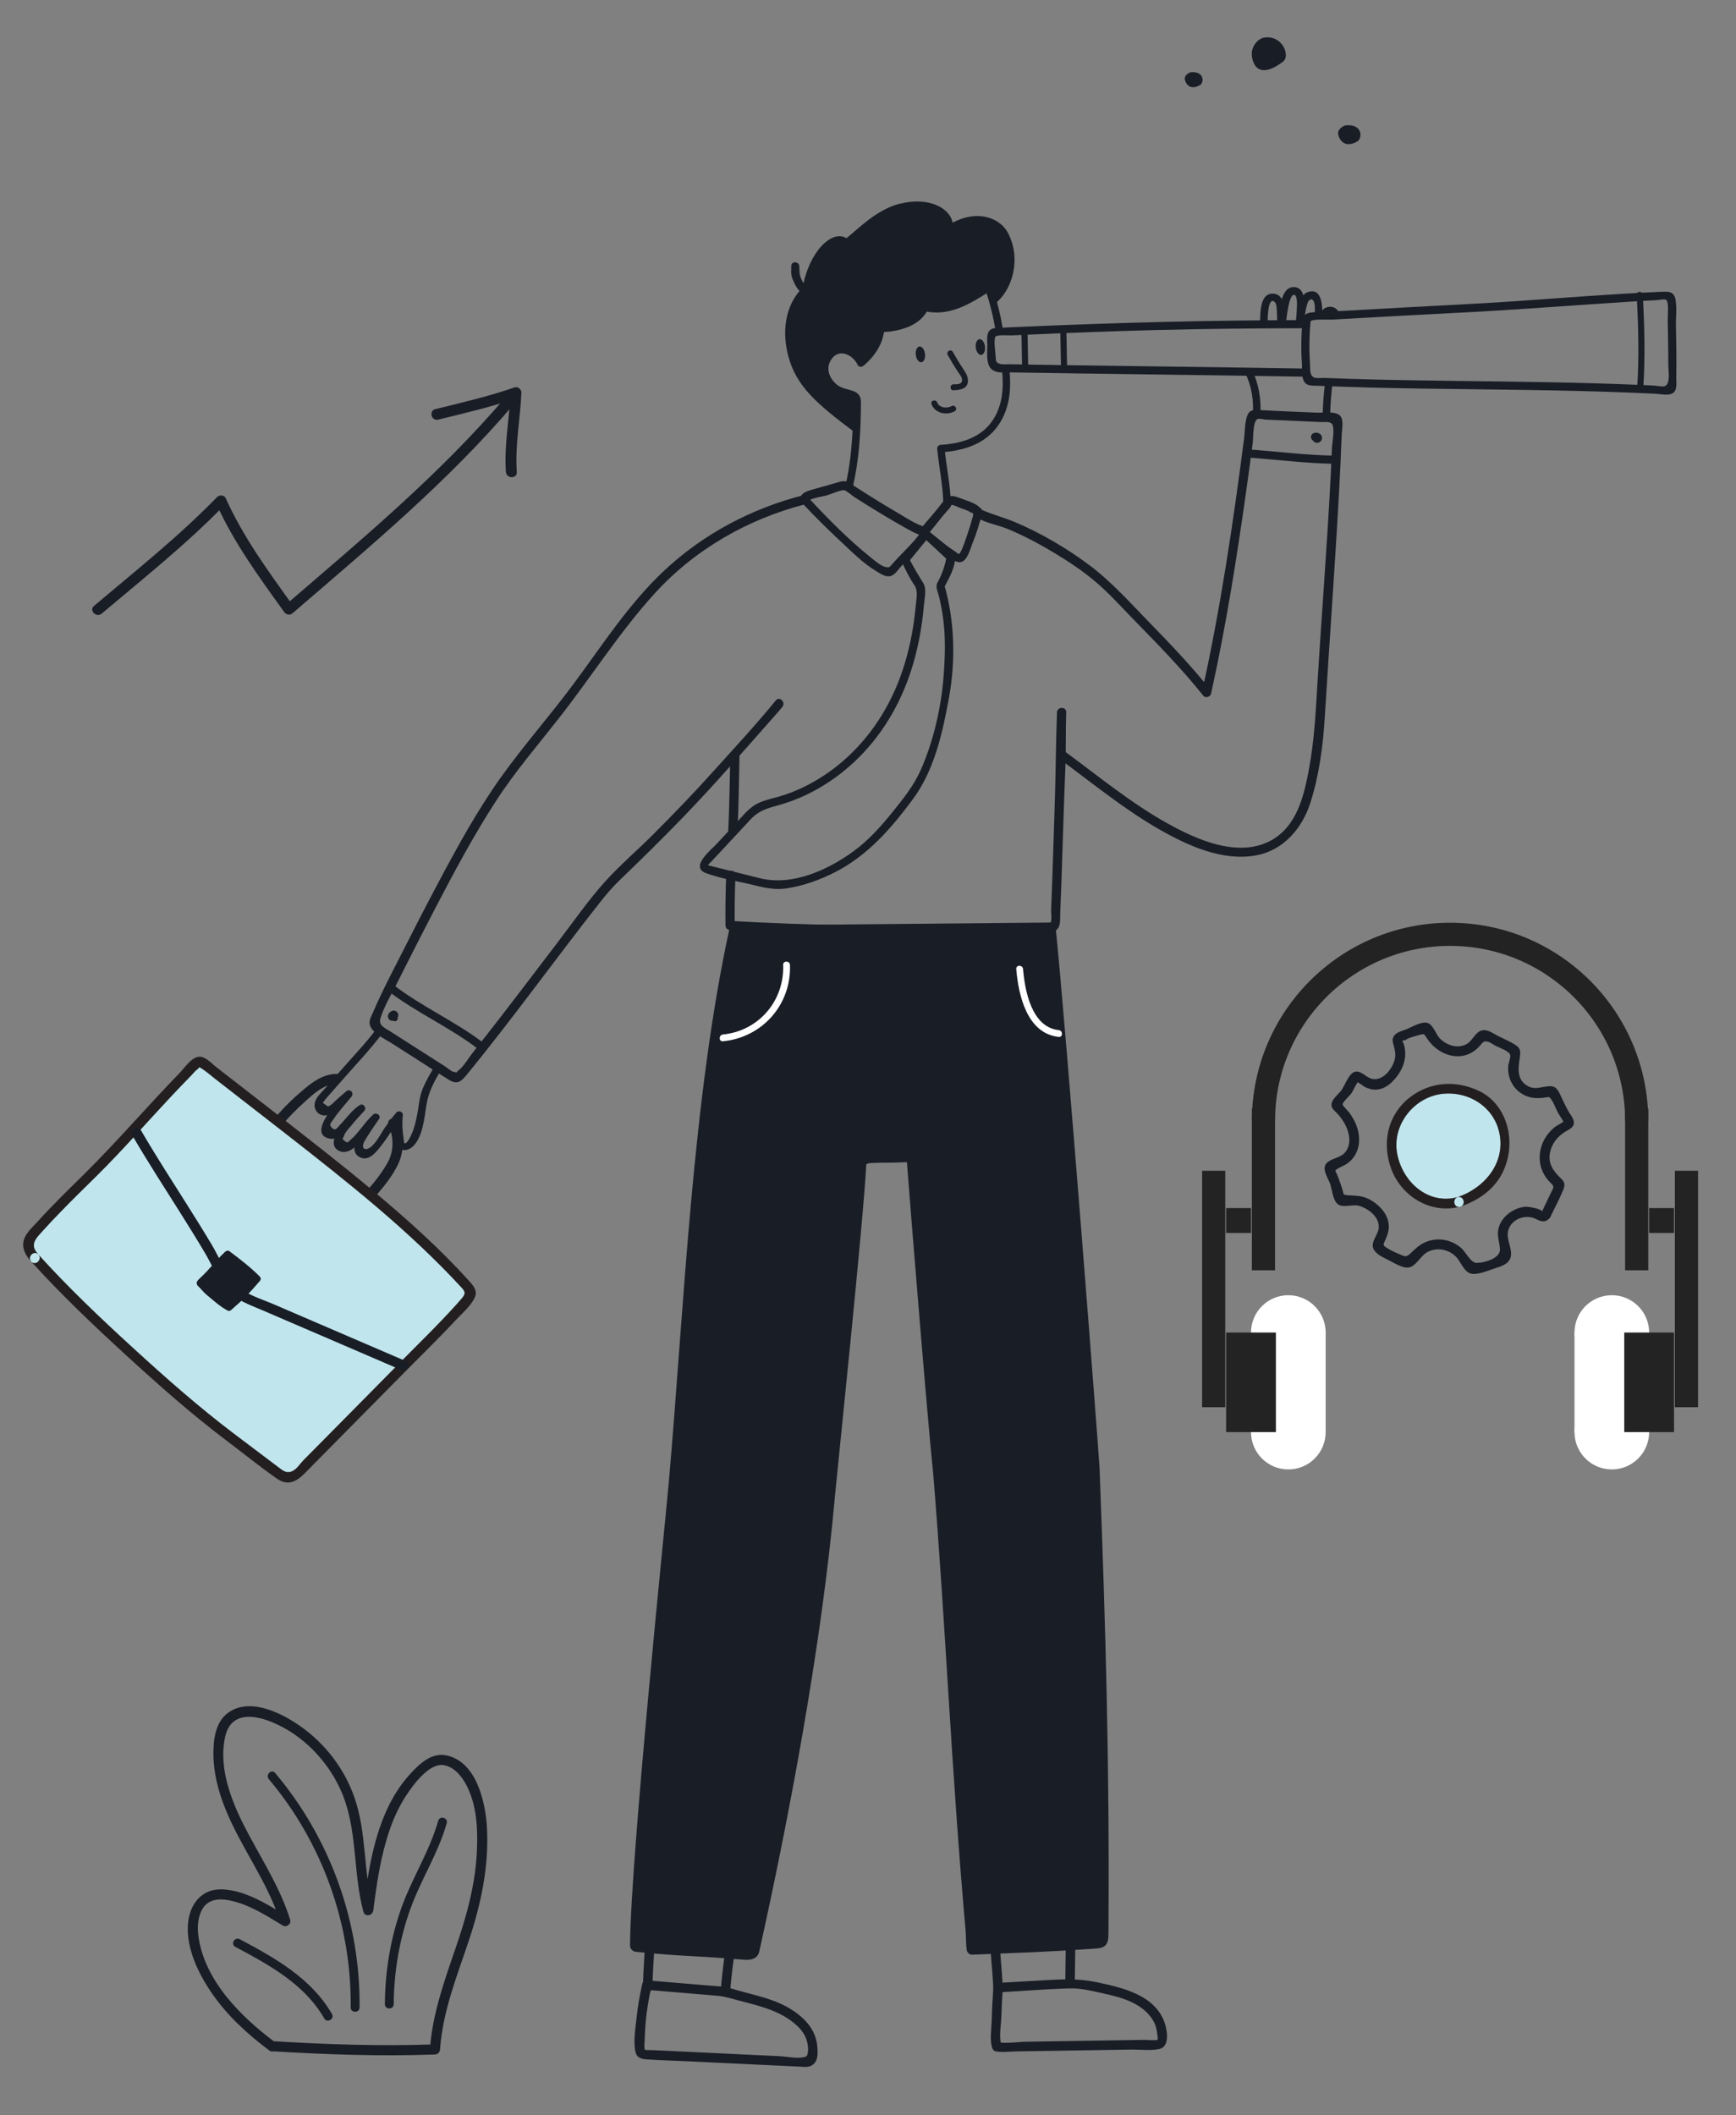 <svg xmlns:inkscape="http://www.inkscape.org/namespaces/inkscape" xmlns:sodipodi="http://sodipodi.sourceforge.net/DTD/sodipodi-0.dtd" xmlns="http://www.w3.org/2000/svg" xmlns:svg="http://www.w3.org/2000/svg" id="svg2" width="400" height="487.219" viewBox="0 0 400 487.219" sodipodi:docname="tab4.ai"><rect x="0" y="0" width="400" height="487.219" fill="#808080" stroke="none"/><defs id="defs6"><clipPath id="clipPath16"><path d="M 0,365.414 H 300 V 0 H 0 Z" id="path14"></path></clipPath><clipPath id="clipPath176"><path d="M 4.002,182.893 H 82.239 V 109.305 H 4.002 Z" id="path174"></path></clipPath><clipPath id="clipPath224"><path d="m 239.718,178.198 h 21.194 v -21.525 h -21.194 z" id="path222"></path></clipPath></defs><g id="g8" inkscape:groupmode="layer" inkscape:label="tab4" transform="matrix(1.333,0,0,-1.333,0,487.219)"><g id="g10"><g id="g12" clip-path="url(#clipPath16)"><g id="g18" transform="translate(152.356,309.036)"><path d="m 0,0 c 0.526,0.091 5.174,-0.552 7.512,3.36 6.939,-0.942 8.091,2.639 10.814,2.829 1.276,0.09 0.384,-2.885 1.093,-2.367 3.263,2.386 4.817,7.91 2.457,12.395 -1.372,2.605 -5.252,4.082 -9.567,1.768 -0.416,2.366 -3.849,4.576 -9.145,3.276 -4.053,-0.995 -7.391,-4.55 -9.21,-5.954 -2.497,1.56 -6.475,-2.34 -7.567,-8.534 -3.173,-3.172 -3.55,-7.798 -2.496,-11.797 1.364,-5.178 4.72,-8.171 11.741,-13.395 0.239,1.101 0.38,4.348 -0.002,6.44 -3.101,0.133 -7.331,2.515 -4.887,6.898 1.387,2.487 4.979,0.681 5.628,-0.998 C -1.297,-5.156 0,0 0,0" style="fill:#191d26;fill-opacity:1;fill-rule:nonzero;stroke:none" id="path20"></path></g><g id="g22" transform="translate(173.383,308.457)"><path d="M 0,0 C -0.428,2.553 -1.02,5.078 -1.886,7.522 -2.018,7.895 -2.461,8.148 -2.833,7.908 -5.97,5.876 -9.442,3.567 -13.345,4.56 -13.602,4.626 -13.949,4.522 -14.072,4.264 -15.295,1.695 -18.128,1.263 -20.656,0.902 -21.252,0.817 -21.5,0.809 -21.779,0.256 c -0.196,-0.386 -0.168,-1.036 -0.323,-1.491 -0.204,-0.606 -0.51,-1.195 -0.858,-1.731 -0.564,-0.869 -1.271,-1.614 -2.064,-2.274 0.337,-0.044 0.674,-0.087 1.012,-0.131 -1.003,2.138 -3.874,3.618 -5.962,1.939 -2.022,-1.626 -1.866,-4.622 -0.195,-6.403 0.956,-1.019 1.916,-1.325 3.183,-1.761 1.286,-0.442 1.142,-0.965 1.117,-2.208 -0.019,-0.916 -0.051,-1.831 -0.097,-2.746 -0.176,-3.526 -0.48,-7.096 -1.336,-10.53 -0.201,-0.805 1.042,-1.149 1.243,-0.342 1.205,4.835 1.472,9.973 1.496,14.938 0.011,2.572 -2.646,1.768 -4.222,3.11 -1.255,1.069 -1.907,2.764 -0.933,4.269 1.344,2.074 3.763,0.853 4.592,-0.916 0.191,-0.408 0.724,-0.372 1.013,-0.131 1.386,1.154 2.532,2.623 3.162,4.325 0.177,0.481 0.244,0.973 0.382,1.46 0.025,0.094 -0.607,-0.211 -0.17,-0.029 0.325,0.136 0.866,0.094 1.218,0.145 2.608,0.372 5.355,1.329 6.562,3.864 C -13.202,3.515 -13.444,3.416 -13.687,3.317 -9.406,2.228 -5.65,4.549 -2.182,6.794 -2.498,6.923 -2.813,7.051 -3.129,7.18 -2.263,4.736 -1.671,2.209 -1.243,-0.343 -1.106,-1.159 0.136,-0.813 0,0" style="fill:#191d26;fill-opacity:1;fill-rule:nonzero;stroke:none" id="path24"></path></g><g id="g26" transform="translate(164.346,278.391)"><path d="M 0,0 C -0.032,3.176 -0.777,6.429 -1.061,9.602 -1.275,9.387 -1.49,9.172 -1.705,8.957 c 3.517,0.206 7.144,1.211 9.451,4.048 2.391,2.939 2.781,6.66 2.381,10.308 -0.09,0.816 -1.381,0.826 -1.29,0 C 9.197,20.035 8.969,16.669 6.874,13.97 4.833,11.339 1.482,10.433 -1.705,10.247 -2.029,10.228 -2.382,9.966 -2.35,9.602 -2.066,6.429 -1.322,3.177 -1.29,0 -1.281,-0.83 0.008,-0.832 0,0" style="fill:#191d26;fill-opacity:1;fill-rule:nonzero;stroke:none" id="path28"></path></g><g id="g30" transform="translate(168.669,305.438)"><path d="M 0,0 C 0.092,-0.751 0.522,-1.317 0.96,-1.263 1.398,-1.209 1.679,-0.557 1.587,0.194 1.495,0.946 1.065,1.512 0.627,1.458 0.188,1.404 -0.092,0.751 0,0" style="fill:#191d26;fill-opacity:1;fill-rule:nonzero;stroke:none" id="path32"></path></g><g id="g34" transform="translate(158.302,304.168)"><path d="M 0,0 C 0.092,-0.751 0.522,-1.317 0.961,-1.264 1.398,-1.21 1.68,-0.557 1.588,0.194 1.495,0.946 1.065,1.512 0.627,1.458 0.188,1.404 -0.091,0.751 0,0" style="fill:#191d26;fill-opacity:1;fill-rule:nonzero;stroke:none" id="path36"></path></g><g id="g38" transform="translate(163.808,304.176)"><path d="M 0,0 C 0.554,-0.983 1.127,-1.95 1.755,-2.888 2.033,-3.306 2.59,-3.942 2.483,-4.485 2.351,-5.163 1.502,-5.067 0.996,-5.083 0.334,-5.103 0.331,-6.135 0.996,-6.114 2.24,-6.076 3.592,-5.842 3.5,-4.316 3.455,-3.574 3.046,-2.967 2.646,-2.367 2.018,-1.429 1.444,-0.462 0.891,0.521 0.565,1.099 -0.326,0.58 0,0" style="fill:#191d26;fill-opacity:1;fill-rule:nonzero;stroke:none" id="path40"></path></g><g id="g42" transform="translate(164.504,295.329)"><path d="M 0,0 C -0.786,-0.435 -2.147,-0.332 -2.499,0.625 -2.727,1.243 -3.724,0.976 -3.494,0.351 -2.905,-1.25 -0.898,-1.675 0.521,-0.891 1.102,-0.57 0.582,0.321 0,0" style="fill:#191d26;fill-opacity:1;fill-rule:nonzero;stroke:none" id="path44"></path></g><g id="g46" transform="translate(139.836,315.723)"><path d="m 0,0 c -0.67,0.346 -1.038,0.909 -1.339,1.583 -0.346,0.773 -0.293,1.382 -0.336,2.2 -0.048,0.887 -1.434,0.893 -1.387,0 C -3.033,3.256 -3.138,2.721 -3.033,2.2 -2.939,1.734 -2.716,1.263 -2.517,0.834 -2.119,-0.021 -1.549,-0.759 -0.7,-1.197 0.092,-1.606 0.795,-0.41 0,0" style="fill:#191d26;fill-opacity:1;fill-rule:nonzero;stroke:none" id="path48"></path></g><g id="g50" transform="translate(215.316,300.865)"><path d="m 0,0 c 1.054,-2.111 1.395,-4.628 1.25,-6.986 -0.051,-0.831 1.242,-0.828 1.293,0 C 2.703,-4.387 2.276,-1.67 1.117,0.652 0.745,1.397 -0.37,0.743 0,0" style="fill:#191d26;fill-opacity:1;fill-rule:nonzero;stroke:none" id="path52"></path></g><g id="g54" transform="translate(222.065,309.583)"><path d="M 0,0 C -0.014,1.467 0.319,4.835 -1.764,5.152 -4.37,5.548 -4.222,1.638 -4.253,0.045 c -0.017,-0.833 1.276,-0.833 1.293,0 0.015,0.753 0.037,1.507 0.124,2.256 0.045,0.393 0.323,2.248 1.138,1.404 0.305,-0.316 0.312,-1.121 0.34,-1.513 C -1.308,1.463 -1.3,0.73 -1.293,0 -1.286,-0.832 0.008,-0.834 0,0" style="fill:#191d26;fill-opacity:1;fill-rule:nonzero;stroke:none" id="path56"></path></g><g id="g58" transform="translate(225.228,309.489)"><path d="M 0,0 C 0.185,1.499 1.05,6.356 -1.577,6.409 -4.08,6.459 -4.094,1.66 -4.245,0.042 c -0.076,-0.829 1.217,-0.823 1.294,0 0.039,0.419 0.49,5.516 1.521,4.987 0.536,-0.274 0.368,-2.087 0.354,-2.53 C -1.104,1.663 -1.191,0.83 -1.293,0 -1.396,-0.824 -0.102,-0.817 0,0" style="fill:#191d26;fill-opacity:1;fill-rule:nonzero;stroke:none" id="path60"></path></g><g id="g62" transform="translate(228.541,310.894)"><path d="M 0,0 C 0.061,1.495 0.056,4.997 -2.482,4.139 -3.246,3.882 -3.619,3.132 -3.824,2.403 -4.156,1.231 -4.252,-0.037 -4.448,-1.235 -4.582,-2.05 -3.337,-2.4 -3.201,-1.579 c 0.203,1.24 0.256,2.655 0.687,3.844 0.281,0.774 0.945,0.854 1.149,0.006 C -1.194,1.559 -1.264,0.727 -1.294,0 -1.327,-0.832 -0.034,-0.831 0,0" style="fill:#191d26;fill-opacity:1;fill-rule:nonzero;stroke:none" id="path64"></path></g><g id="g66" transform="translate(231.58,311.187)"><path d="M 0,0 C -0.258,0.768 -0.824,1.312 -1.667,1.306 -2.483,1.3 -3.05,0.817 -3.378,0.098 c -0.344,-0.751 0.771,-1.409 1.116,-0.652 0.116,0.253 0.225,0.536 0.532,0.567 0.273,0.028 0.398,-0.104 0.483,-0.357 C -0.983,-1.128 0.266,-0.792 0,0" style="fill:#191d26;fill-opacity:1;fill-rule:nonzero;stroke:none" id="path68"></path></g><g id="g70" transform="translate(229.923,293.562)"><path d="m 0,0 c 0.027,2.003 0.175,3.916 0.428,5.904 0.104,0.824 -1.19,0.816 -1.294,0 C -1.119,3.916 -1.266,2.003 -1.292,0 -1.304,-0.832 -0.011,-0.833 0,0" style="fill:#191d26;fill-opacity:1;fill-rule:nonzero;stroke:none" id="path72"></path></g><g id="g74" transform="translate(65.031,187.652)"><path d="m 0,0 c -1.795,-2.412 -3.912,-4.603 -5.893,-6.865 -0.999,-1.138 -1.997,-2.279 -2.996,-3.418 -0.584,-0.666 -1.444,-1.425 -1.7,-2.322 -0.349,-1.228 0.589,-2.455 1.905,-2.281 1.571,0.205 3.251,2.244 4.409,3.224 -0.305,0.305 -0.61,0.61 -0.914,0.914 -0.909,-1.148 -7.097,-7.396 -2.805,-8.169 2.311,-0.418 4.157,3.63 5.786,4.675 -0.262,0.34 -0.523,0.678 -0.784,1.016 -1.14,-1.199 -6.448,-6.291 -3.446,-7.795 2.581,-1.295 5.336,4.002 6.82,5.357 -0.339,0.262 -0.677,0.524 -1.016,0.784 -0.934,-1.338 -4.89,-5.805 -2.223,-7.229 1.453,-0.777 2.69,0.68 3.494,1.684 1.329,1.662 2.384,3.517 3.775,5.133 -0.368,0.152 -0.736,0.304 -1.104,0.457 -0.183,-1.561 -0.183,-3.575 0.297,-5.098 0.397,-1.258 1.793,-1.178 2.69,-0.369 1.726,1.554 2.052,5.008 2.371,7.117 0.349,2.322 1.39,4.242 2.612,6.234 0.436,0.711 -0.682,1.362 -1.117,0.653 -0.767,-1.25 -1.511,-2.553 -2.09,-3.901 -0.663,-1.543 -0.7,-3.263 -1.051,-4.89 -0.195,-0.907 -0.409,-1.825 -0.751,-2.688 -0.193,-0.488 -0.968,-2.232 -1.394,-1.904 -0.092,0.07 -0.095,0.48 -0.116,0.609 -0.221,1.373 -0.32,2.852 -0.158,4.237 0.065,0.55 -0.756,0.861 -1.103,0.457 -0.725,-0.842 -1.373,-1.733 -2.005,-2.645 -0.709,-1.021 -1.551,-2.812 -2.617,-3.465 -0.993,-0.611 -1.414,0.078 -1.015,0.908 0.195,0.407 0.452,0.788 0.689,1.168 0.614,0.981 1.271,1.932 1.933,2.879 0.437,0.625 -0.495,1.258 -1.015,0.783 -1.465,-1.337 -2.45,-3.14 -3.978,-4.443 -0.448,-0.383 -0.442,-0.541 -0.954,-0.115 -0.62,0.514 -0.265,0.299 -0.119,0.834 0.169,0.625 0.888,1.34 1.286,1.834 0.698,0.869 1.452,1.691 2.219,2.5 0.491,0.515 -0.145,1.424 -0.783,1.015 -1.34,-0.859 -2.356,-2.347 -3.46,-3.472 -0.159,-0.162 -0.506,-0.656 -0.741,-0.703 -0.38,-0.076 -0.899,0.465 -0.893,0.795 0.005,0.255 0.431,0.732 0.569,0.945 0.907,1.394 2.081,2.596 3.111,3.898 0.511,0.649 -0.269,1.463 -0.914,0.914 -0.467,-0.394 -0.924,-0.798 -1.391,-1.191 -0.426,-0.361 -1.283,-1.371 -1.78,-1.414 -0.292,0.211 -0.584,0.42 -0.875,0.631 0.136,0.185 0.273,0.369 0.409,0.555 0.334,0.419 0.711,0.81 1.065,1.214 0.642,0.733 1.283,1.463 1.925,2.196 2.338,2.67 4.832,5.256 6.953,8.105 C 1.614,0.016 0.492,0.66 0,0" style="fill:#191d26;fill-opacity:1;fill-rule:nonzero;stroke:none" id="path76"></path></g><g id="g78" transform="translate(127.475,221.794)"><path d="m 0,0 c 0.202,4.421 0.27,8.838 0.352,13.261 0.018,1.028 -1.579,1.028 -1.597,0 C -1.327,8.838 -1.395,4.421 -1.597,0 -1.643,-1.027 -0.046,-1.024 0,0" style="fill:#191d26;fill-opacity:1;fill-rule:nonzero;stroke:none" id="path80"></path></g><g id="g82" transform="translate(126.199,21.328)"><path d="M 0,0 C 0.26,2.996 0.598,5.992 1.177,8.945 1.284,9.496 0.943,9.947 0.383,9.986 -4.332,10.324 -9.046,10.662 -13.761,11 c -0.457,0.033 -0.804,-0.404 -0.822,-0.822 -0.138,-3.123 -0.437,-6.24 -0.476,-9.367 -0.013,-1.059 1.632,-1.061 1.646,0 0.04,3.127 0.338,6.244 0.475,9.367 C -13.212,9.902 -13.486,9.629 -13.761,9.354 -9.046,9.018 -4.332,8.68 0.383,8.342 0.118,8.688 -0.146,9.035 -0.41,9.383 -1.018,6.289 -1.373,3.141 -1.646,0 -1.738,-1.055 -0.092,-1.049 0,0" style="fill:#191d26;fill-opacity:1;fill-rule:nonzero;stroke:none" id="path84"></path></g><g id="g86" transform="translate(185.783,22.738)"><path d="m 0,0 c 0.04,2.967 0.059,5.93 0.157,8.895 0.016,0.445 -0.388,0.82 -0.822,0.822 l -13.28,0.064 c -0.429,0.002 -0.844,-0.379 -0.824,-0.822 0.154,-3.232 0.517,-6.449 0.684,-9.678 0.055,-1.054 1.701,-1.06 1.646,0 -0.167,3.229 -0.531,6.446 -0.684,9.678 -0.273,-0.275 -0.548,-0.551 -0.822,-0.824 L -0.665,8.07 C -0.939,8.346 -1.214,8.619 -1.488,8.895 -1.587,5.93 -1.605,2.967 -1.646,0 -1.66,-1.059 -0.015,-1.059 0,0" style="fill:#191d26;fill-opacity:1;fill-rule:nonzero;stroke:none" id="path88"></path></g><g id="g90" transform="translate(126.206,205.567)"><path d="m 0,0 c -6.566,-29.854 -7.939,-65.915 -10.603,-96.231 -0.6,-6.826 -6.541,-64.184 -6.705,-79.994 -0.005,-0.586 0.439,-1.076 1.022,-1.131 9.579,-0.914 7.929,-0.5 18.318,-1.34 0.833,-0.068 1.763,-0.105 2.415,0.401 0.292,0.224 0.479,0.56 0.571,0.918 4.983,22.394 10.811,52.746 13.133,79.119 0.263,2.988 4.888,47.056 5.381,56.98 0.364,0.27 0.795,0.219 1.246,0.246 1.645,0.098 2.307,-0.017 5.777,0.137 0.424,-5.725 3.586,-44.895 4.557,-53.953 2.141,-26.02 3.122,-51.18 5.605,-79.022 0.055,-0.619 0.036,-2.197 0.171,-3.125 0.068,-0.472 0.459,-0.875 0.933,-0.855 9.204,0.391 11.725,0.4 21.327,1.057 0.575,0.039 1.192,0.097 1.628,0.47 0.605,0.52 0.616,1.428 0.621,2.225 0.2,28.928 -0.469,52.213 -1.541,80.363 -0.13,2.742 -5.772,75.811 -7.668,94.258 z" style="fill:#191d26;fill-opacity:1;fill-rule:nonzero;stroke:none" id="path92"></path></g><g id="g94" transform="translate(171.698,22.02)"><path d="m 0,0 c -0.133,-1.879 -0.229,-3.758 -0.274,-5.641 -0.036,-1.445 -0.377,-3.406 0.088,-4.785 0.088,-0.26 0.289,-0.519 0.576,-0.574 1.17,-0.229 2.493,-0.031 3.682,-0.012 1.754,0.028 3.507,0.055 5.261,0.082 3.288,0.053 6.576,0.104 9.864,0.157 1.534,0.023 3.069,0.048 4.603,0.072 1.544,0.023 3.371,-0.221 4.881,0.096 1.839,0.386 1.4,3.148 0.951,4.486 C 27.997,-1.254 22.277,0.008 17.889,0.939 14.817,1.592 12.114,1.473 9.033,1.295 6.297,1.139 3.56,0.98 0.823,0.822 c -1.052,-0.06 -1.059,-1.707 0,-1.646 4.061,0.234 8.127,0.564 12.193,0.703 1.817,0.064 3.599,-0.34 5.363,-0.733 2.362,-0.525 4.739,-1.015 6.802,-2.357 0.979,-0.637 1.875,-1.482 2.462,-2.5 0.296,-0.518 0.493,-1.055 0.595,-1.639 0.036,-0.207 0.267,-1.505 0.165,-1.632 -0.16,-0.202 -2.088,-0.034 -2.301,-0.038 -0.658,-0.009 -1.315,-0.021 -1.973,-0.031 -1.425,-0.021 -2.85,-0.045 -4.275,-0.068 C 16.786,-9.166 13.717,-9.215 10.648,-9.264 9.004,-9.289 7.36,-9.314 5.716,-9.342 4.2,-9.365 2.311,-9.703 0.827,-9.414 1.019,-9.605 1.21,-9.797 1.402,-9.988 0.934,-8.604 1.346,-6.428 1.389,-4.977 1.439,-3.316 1.529,-1.658 1.646,0 1.72,1.057 0.074,1.051 0,0" style="fill:#191d26;fill-opacity:1;fill-rule:nonzero;stroke:none" id="path96"></path></g><g id="g98" transform="translate(111.024,22.68)"><path d="m 0,0 c -0.435,-1.898 -0.769,-3.814 -0.976,-5.752 -0.195,-1.812 -0.586,-4.098 -0.232,-5.902 0.216,-1.104 0.944,-1.326 1.986,-1.401 2.235,-0.156 4.481,-0.211 6.717,-0.316 6.526,-0.313 13.052,-0.625 19.577,-0.93 0.655,-0.031 1.446,-0.166 2.064,0.123 1.284,0.6 1.212,2.073 1.123,3.287 -0.23,3.153 -2.515,5.364 -5.147,6.844 -3.025,1.701 -6.444,2.217 -9.716,3.238 -1.143,0.356 -2.289,0.385 -3.482,0.483 -3.707,0.31 -7.414,0.619 -11.12,0.93 -1.057,0.087 -1.05,-1.559 0,-1.647 2.491,-0.207 4.982,-0.416 7.475,-0.623 1.537,-0.129 3.074,-0.258 4.611,-0.385 1.338,-0.113 2.352,-0.445 3.676,-0.801 2.972,-0.796 5.989,-1.435 8.603,-3.146 1.316,-0.861 2.695,-2.063 3.206,-3.604 0.207,-0.623 0.352,-1.423 0.273,-2.076 -0.106,-0.855 -0.202,-0.9 -0.798,-1.013 -1.269,-0.241 -2.913,0.136 -4.215,0.197 -3.431,0.162 -6.859,0.324 -10.29,0.488 -3.869,0.186 -7.738,0.371 -11.608,0.553 0.019,0 -1.198,-0.018 -1.263,0.058 -0.205,0.239 -0.05,1.6 -0.042,1.881 0.024,0.946 0.077,1.889 0.159,2.83 0.182,2.108 0.534,4.184 1.006,6.247 C 1.823,0.592 0.236,1.033 0,0" style="fill:#191d26;fill-opacity:1;fill-rule:nonzero;stroke:none" id="path100"></path></g><g id="g102" transform="translate(134.103,244.469)"><path d="m 0,0 c -3.426,-4.207 -7.177,-8.231 -10.807,-12.265 -3.342,-3.715 -6.812,-7.315 -10.345,-10.85 -2.756,-2.758 -5.789,-5.335 -8.394,-8.232 -2.877,-3.199 -5.373,-6.804 -7.979,-10.221 -4.09,-5.362 -8.16,-10.739 -12.307,-16.056 -0.842,-1.08 -1.688,-2.157 -2.54,-3.229 -0.756,-0.952 -1.554,-2.384 -2.522,-3.122 -0.454,-0.346 0.01,-0.369 -0.816,-0.211 -0.41,0.08 -1.054,0.676 -1.412,0.904 -0.795,0.508 -1.59,1.018 -2.386,1.526 -1.458,0.93 -2.917,1.86 -4.374,2.792 -0.92,0.588 -1.842,1.173 -2.759,1.765 -0.897,0.579 -2.068,1.011 -1.715,2.204 0.618,2.084 1.873,4.133 2.844,6.061 2.16,4.294 4.333,8.581 6.554,12.843 3.319,6.366 6.708,12.731 10.619,18.757 3.285,5.061 7.22,9.623 10.932,14.365 5.553,7.094 10.376,14.742 16.445,21.425 6.957,7.66 16.176,12.918 26.161,15.467 0.241,0.061 0.522,0.296 0.558,0.557 0.056,0.416 2.612,0.816 2.973,0.923 0.801,0.236 2.636,1.024 3.061,0.925 0.539,-0.124 1.289,-0.87 1.765,-1.177 0.808,-0.522 1.624,-1.035 2.441,-1.543 1.828,-1.135 3.671,-2.251 5.547,-3.304 1.227,-0.689 2.535,-1.527 3.911,-1.881 0.261,-0.067 0.593,-0.008 0.776,0.205 1.297,1.509 2.472,3.176 3.84,4.618 0.074,0.077 0.295,0.538 0.266,0.527 0.269,0.099 1.281,-0.424 1.546,-0.521 0.574,-0.209 1.268,-0.397 1.771,-0.741 0.118,-0.099 0.251,-0.128 0.398,-0.085 10e-4,-0.145 0.037,-0.279 0.109,-0.404 1.448,-1.253 4.054,-1.637 5.85,-2.369 2.838,-1.158 5.527,-2.603 8.152,-4.182 2.44,-1.469 4.821,-3.048 7.004,-4.883 2.248,-1.888 4.212,-4.07 6.255,-6.172 4.291,-4.415 8.636,-8.792 12.476,-13.613 0.374,-0.469 1.214,-0.196 1.335,0.351 2.584,11.655 4.447,23.469 6.113,35.284 0.379,2.694 0.745,5.39 1.096,8.086 0.115,0.875 -0.011,3.574 0.775,4.081 0.266,0.174 1.15,-0.073 1.503,-0.09 0.866,-0.042 1.733,-0.067 2.599,-0.103 1.554,-0.067 3.107,-0.142 4.66,-0.214 0.725,-0.034 1.45,-0.067 2.174,-0.099 0.79,-0.035 1.873,0.224 2.115,-0.597 0.312,-1.068 -0.097,-2.887 -0.143,-4.011 -0.061,-1.479 -0.129,-2.957 -0.203,-4.435 -0.608,-12.143 -1.585,-24.263 -2.316,-36.399 -0.294,-4.904 -0.551,-9.754 -1.46,-14.595 -0.864,-4.609 -2.083,-9.821 -6.544,-12.261 -5.697,-3.116 -12.946,0.169 -18.039,3.021 -6.178,3.46 -11.698,7.998 -17.381,12.188 -0.828,0.609 -1.625,-0.776 -0.806,-1.379 5.604,-4.131 11.047,-8.599 17.118,-12.04 4.817,-2.731 10.693,-5.378 16.366,-4.401 4.859,0.837 8.116,4.647 9.561,9.179 1.49,4.674 2.166,9.769 2.465,14.655 0.802,13.065 1.769,26.123 2.484,39.193 0.177,3.232 0.331,6.465 0.443,9.7 0.031,0.894 0.424,2.567 -0.295,3.288 -0.831,0.832 -2.95,0.472 -3.985,0.518 -3.28,0.147 -6.564,0.258 -9.843,0.451 -0.873,0.051 -1.698,0.123 -2.117,-0.771 C 81.05,48.29 81.107,46.537 80.948,45.305 79.05,30.664 76.892,16 73.693,1.579 c 0.446,0.117 0.89,0.234 1.335,0.352 -3.258,4.09 -6.881,7.864 -10.524,11.608 -3.376,3.47 -6.601,7.094 -10.506,9.986 -3.885,2.877 -8.166,5.376 -12.613,7.27 -1.858,0.791 -3.863,1.287 -5.696,2.104 -0.122,0.055 0.153,-0.337 -0.073,-0.153 -0.069,0.056 -0.059,0.288 -0.157,0.377 -0.227,0.207 -0.377,0.397 -0.633,0.571 -0.73,0.497 -1.696,0.798 -2.518,1.098 -1.558,0.567 -2.302,0.957 -3.366,-0.417 -1.222,-1.581 -2.538,-3.103 -3.838,-4.618 l 0.776,0.205 c -1.698,0.437 -3.344,1.6 -4.842,2.47 -2.082,1.211 -4.136,2.473 -6.165,3.77 -0.628,0.401 -1.256,0.804 -1.871,1.225 -1.058,0.72 -1.576,0.477 -2.826,0.096 C 8.856,37.123 7.525,36.787 6.203,36.402 5.425,36.175 4.346,35.839 4.217,34.905 4.403,35.091 4.589,35.277 4.774,35.463 -4.143,33.186 -12.449,28.813 -19.201,22.518 -25.387,16.749 -29.966,9.574 -34.974,2.83 -39.03,-2.631 -43.56,-7.742 -47.512,-13.278 c -4.106,-5.755 -7.52,-12.001 -10.837,-18.232 -2.227,-4.184 -4.388,-8.403 -6.53,-12.632 -1.154,-2.277 -2.341,-4.544 -3.434,-6.852 -0.435,-0.919 -0.851,-1.847 -1.249,-2.781 -0.253,-0.595 -0.699,-1.312 -0.66,-1.98 0.094,-1.593 2.647,-2.741 3.775,-3.463 1.628,-1.042 3.258,-2.081 4.886,-3.122 1.683,-1.073 3.35,-2.172 5.045,-3.223 1.475,-0.916 2.146,-0.281 3.123,0.912 7.956,9.713 15.264,19.936 23.035,29.793 1.083,1.373 2.162,2.634 3.423,3.846 3.765,3.617 7.485,7.283 11.112,11.04 5.182,5.368 10.063,11.016 15.006,16.604 0.655,0.74 1.322,1.472 1.946,2.239 C 1.772,-0.339 0.649,0.798 0,0" style="fill:#191d26;fill-opacity:1;fill-rule:nonzero;stroke:none" id="path104"></path></g><g id="g106" transform="translate(182.704,242.405)"><path d="m 0,0 c -0.2,-5.375 -0.213,-10.764 -0.396,-16.144 -0.204,-6.005 -0.367,-12.013 -0.618,-18.016 -0.019,-0.472 0.177,-1.895 -0.114,-2.204 -0.324,-0.345 -1.152,-0.266 -1.559,-0.284 -1.651,-0.074 -3.309,-0.066 -4.961,-0.093 -3.068,-0.053 -6.135,-0.096 -9.204,-0.122 -6.207,-0.055 -12.415,-0.048 -18.622,0.056 -7.012,0.119 -14.022,0.366 -21.024,0.767 l 0.798,-0.798 c -0.049,2.902 0.009,5.801 0.121,8.701 0.04,1.028 -1.557,1.026 -1.597,0 -0.112,-2.9 -0.17,-5.799 -0.121,-8.701 0.008,-0.45 0.36,-0.773 0.799,-0.799 13.31,-0.762 26.644,-0.942 39.975,-0.82 3.289,0.03 6.577,0.077 9.865,0.136 1.531,0.027 3.11,-0.049 4.636,0.091 0.696,0.063 1.577,0.234 2.081,0.769 0.624,0.664 0.462,1.866 0.498,2.683 0.071,1.662 0.135,3.325 0.195,4.988 0.114,3.173 0.212,6.346 0.313,9.519 0.115,3.57 0.232,7.139 0.381,10.707 C 1.58,-6.375 1.478,-3.188 1.596,0 1.635,1.027 0.038,1.025 0,0" style="fill:#191d26;fill-opacity:1;fill-rule:nonzero;stroke:none" id="path108"></path></g><g id="g110" transform="translate(225.789,310.19)"><path d="m 0,0 c -16.54,-0.021 -33.063,-0.439 -49.586,-1.18 -1.087,-0.049 -2.177,-0.082 -3.263,-0.149 -0.575,-0.035 -1.322,0.028 -1.8,-0.384 -0.666,-0.574 -0.481,-1.786 -0.48,-2.571 0.002,-1.099 -0.193,-2.757 0.376,-3.759 0.761,-1.339 2.687,-0.979 3.96,-1 7.866,-0.13 15.733,-0.239 23.601,-0.343 9.041,-0.119 18.082,-0.244 27.123,-0.396 0.902,-0.015 0.903,1.387 0,1.402 -14.253,0.24 -28.506,0.4 -42.76,0.613 -1.807,0.028 -3.612,0.056 -5.419,0.084 -1.065,0.017 -2.131,0.035 -3.197,0.053 -0.389,0.006 -0.963,-0.063 -1.321,0.022 -0.986,0.236 -0.87,0.55 -0.918,1.325 -0.035,0.567 -0.401,3.064 -0.006,3.45 0.344,0.338 2.372,0.172 2.813,0.192 1.064,0.049 2.128,0.097 3.192,0.143 7.365,0.324 14.732,0.604 22.101,0.79 8.526,0.214 17.056,0.295 25.584,0.306 0.903,0 0.904,1.403 0,1.402" style="fill:#191d26;fill-opacity:1;fill-rule:nonzero;stroke:none" id="path112"></path></g><g id="g114" transform="translate(225.16,310.264)"><path d="m 0,0 c -0.246,-2.543 -0.29,-5.082 -0.12,-7.632 0.058,-0.887 -0.118,-2.477 0.505,-3.238 0.514,-0.629 1.457,-0.519 2.19,-0.55 5.835,-0.244 11.672,-0.394 17.512,-0.48 12.245,-0.182 24.495,-0.228 36.733,-0.715 1.399,-0.055 2.797,-0.117 4.195,-0.185 0.839,-0.041 2.433,-0.453 3.153,0.237 0.608,0.583 0.41,1.781 0.422,2.512 0.027,1.598 0.027,3.197 0.012,4.795 -0.015,1.387 -0.041,2.775 -0.07,4.162 -0.03,1.466 0.209,3.29 -0.107,4.721 -0.3,1.357 -1.409,1.236 -2.546,1.185 C 53.618,4.445 45.356,3.796 37.108,3.212 30.564,2.749 24.009,2.472 17.459,2.102 14.164,1.916 10.869,1.726 7.573,1.547 5.999,1.462 4.425,1.378 2.851,1.299 1.771,1.244 0.638,1.444 0.096,0.354 c -0.401,-0.806 0.808,-1.517 1.211,-0.708 0.268,0.541 3.198,0.335 3.761,0.365 1.25,0.065 2.499,0.133 3.749,0.202 2.675,0.147 5.35,0.3 8.025,0.451 5.264,0.298 10.534,0.528 15.798,0.846 8.109,0.49 16.211,1.11 24.319,1.62 1.454,0.091 2.908,0.182 4.363,0.254 0.318,0.015 1.201,0.215 1.481,0.062 0.574,-0.316 0.291,-2.81 0.306,-3.568 0.054,-2.561 0.107,-5.122 0.1,-7.683 -0.002,-0.909 0.425,-3.264 -0.587,-3.674 -0.41,-0.166 -1.479,0.075 -1.93,0.097 -0.859,0.041 -1.719,0.08 -2.58,0.116 -10.684,0.453 -21.38,0.553 -32.072,0.687 -5.975,0.076 -11.948,0.16 -17.92,0.355 -1.444,0.047 -2.888,0.1 -4.332,0.157 -0.44,0.018 -1.42,-0.114 -1.813,0.075 -0.839,0.401 -0.642,1.589 -0.694,2.36 C 1.111,-5.082 1.156,-2.543 1.402,0 1.489,0.898 0.087,0.892 0,0" style="fill:#191d26;fill-opacity:1;fill-rule:nonzero;stroke:none" id="path116"></path></g><g id="g118" transform="translate(282.907,314.563)"><path d="m 0,0 c 0.289,-5.347 0.443,-10.717 0.086,-16.065 -0.046,-0.677 1.01,-0.675 1.054,0 C 1.498,-10.717 1.344,-5.347 1.055,0 1.019,0.675 -0.036,0.679 0,0" style="fill:#191d26;fill-opacity:1;fill-rule:nonzero;stroke:none" id="path120"></path></g><g id="g122" transform="translate(176.553,308.483)"><path d="m 0,0 c 0.041,-2.193 0.082,-4.387 0.124,-6.581 0.013,-0.678 1.066,-0.68 1.055,0 C 1.137,-4.387 1.096,-2.193 1.055,0 1.041,0.678 -0.014,0.68 0,0" style="fill:#191d26;fill-opacity:1;fill-rule:nonzero;stroke:none" id="path124"></path></g><g id="g126" transform="translate(183.274,308.483)"><path d="m 0,0 c 0.041,-2.193 0.083,-4.387 0.124,-6.581 0.013,-0.678 1.067,-0.68 1.055,0 C 1.137,-4.387 1.096,-2.193 1.055,0 1.041,0.678 -0.014,0.68 0,0" style="fill:#191d26;fill-opacity:1;fill-rule:nonzero;stroke:none" id="path128"></path></g><g id="g130" transform="translate(66.938,194.37)"><path d="M 0,0 C 5.033,-3.906 10.99,-6.44 16.002,-10.372 16.708,-10.927 17.713,-9.936 17,-9.375 11.984,-5.44 6.029,-2.907 0.997,0.998 0.289,1.548 -0.717,0.557 0,0" style="fill:#191d26;fill-opacity:1;fill-rule:nonzero;stroke:none" id="path132"></path></g><g id="g134" transform="translate(215.79,286.444)"><path d="m 0,0 c 4.951,-0.374 9.943,-1.012 14.907,-1.09 0.908,-0.014 0.908,1.397 0,1.411 C 9.943,0.399 4.951,1.037 0,1.411 -0.906,1.479 -0.901,0.068 0,0" style="fill:#191d26;fill-opacity:1;fill-rule:nonzero;stroke:none" id="path136"></path></g><g id="g138" transform="translate(226.77,290.181)"><path d="M 0,0 C -0.058,-0.523 0.19,-1.109 0.765,-1.191 1.39,-1.28 1.901,-0.682 1.705,-0.077 1.519,0.499 0.762,0.69 0.25,0.45 -0.395,0.146 -0.259,-0.801 0.461,-0.869 c 0.255,-0.024 0.474,0.235 0.474,0.474 0,0.276 -0.218,0.45 -0.474,0.474 C 0.65,0.062 0.802,-0.08 0.763,-0.259 0.753,-0.305 0.709,-0.349 0.685,-0.388 0.668,-0.414 0.573,-0.401 0.683,-0.4 c 0.01,0 0.129,-0.005 0.084,0 C 0.721,-0.395 0.836,-0.416 0.848,-0.421 0.782,-0.396 0.876,-0.455 0.854,-0.429 0.841,-0.414 0.819,-0.386 0.805,-0.372 0.802,-0.329 0.8,-0.324 0.801,-0.359 0.8,-0.394 0.799,-0.389 0.8,-0.345 c 0.041,0.063 0.041,0.075 0.118,0.09 -0.058,-0.011 -0.043,0.01 0.006,-0.01 0.073,-0.031 0.009,-0.032 0.011,0.002 0.027,-0.033 0.032,-0.036 0.015,-0.008 -0.015,0.03 -0.013,0.026 0.006,-0.011 -0.003,0.011 -0.024,0.126 -0.018,0.07 0.006,-0.052 0,0.078 0,0.075 0,0.046 0.005,0.092 0.01,0.137 C 0.976,0.255 0.71,0.474 0.475,0.474 0.194,0.474 0.027,0.256 0,0" style="fill:#191d26;fill-opacity:1;fill-rule:nonzero;stroke:none" id="path140"></path></g><g id="g142" transform="translate(67.725,190.805)"><path d="m 0,0 c -0.271,-0.158 -0.535,-0.355 -0.632,-0.669 -0.102,-0.327 -0.008,-0.709 0.289,-0.901 0.593,-0.385 1.458,0.155 1.471,0.834 0.007,0.329 -0.209,0.63 -0.512,0.748 -0.362,0.141 -0.747,-0.026 -0.907,-0.378 -0.276,-0.607 0.159,-1.39 0.836,-1.412 0.256,-0.009 0.475,0.223 0.475,0.473 0,0.264 -0.217,0.466 -0.475,0.474 C 0.59,-0.832 0.603,-0.855 0.636,-0.878 0.575,-0.835 0.627,-0.898 0.594,-0.829 0.56,-0.759 0.588,-0.833 0.579,-0.787 0.571,-0.753 0.57,-0.756 0.576,-0.796 0.575,-0.779 0.575,-0.763 0.574,-0.745 0.563,-0.786 0.565,-0.777 0.581,-0.721 0.565,-0.749 0.549,-0.776 0.533,-0.805 0.415,-0.937 0.314,-0.876 0.208,-0.821 0.261,-0.849 0.219,-0.848 0.197,-0.77 c -0.018,0.029 -0.021,0.057 -0.01,0.086 0.019,0.029 0.019,0.029 0.001,0 -0.016,-0.027 -0.016,-0.029 0,-0.004 C 0.176,-0.7 0.164,-0.712 0.151,-0.724 0.206,-0.683 0.086,-0.782 0.144,-0.733 0.128,-0.738 0.112,-0.743 0.096,-0.749 0.14,-0.75 0.132,-0.75 0.074,-0.751 c 0.078,-0.034 0.143,-0.02 0.183,-0.122 0.015,-0.034 0.008,-0.059 0.012,-0.092 -0.009,0.077 0.028,0.031 -0.003,0 0.05,0.05 0.124,0.094 0.213,0.146 C 1.006,-0.513 0.53,0.307 0,0" style="fill:#191d26;fill-opacity:1;fill-rule:nonzero;stroke:none" id="path144"></path></g><g id="g146" transform="translate(163.391,264.345)"><path d="m 0,0 c 0.65,1.237 1.888,3.449 1.637,4.874 -0.094,0.528 -0.542,0.81 -0.92,1.16 -1.188,1.101 -2.374,2.203 -3.562,3.304 -0.259,0.24 -0.749,0.305 -0.997,0 C -5.035,7.879 -6.229,6.42 -7.421,4.962 -7.639,4.696 -7.676,4.417 -7.531,4.107 c 0.633,-1.354 1.297,-2.756 2.148,-3.989 0.753,-1.09 0.392,-2.423 0.27,-3.744 -0.314,-3.389 -0.937,-6.756 -1.929,-10.012 -1.886,-6.186 -5.222,-11.811 -10.021,-16.177 -2.25,-2.048 -4.787,-3.776 -7.53,-5.093 -1.341,-0.642 -2.734,-1.174 -4.162,-1.592 -1.422,-0.416 -2.932,-0.677 -4.202,-1.483 -1.165,-0.737 -2.069,-1.869 -3.005,-2.873 -1.192,-1.279 -2.385,-2.56 -3.576,-3.84 -0.968,-1.038 -4.694,-3.993 -1.78,-5.046 2.71,-0.98 5.732,-1.431 8.531,-2.129 1.852,-0.461 3.574,-0.778 5.486,-0.472 2.886,0.46 5.714,1.48 8.309,2.812 5.584,2.866 9.633,7.523 13.327,12.489 3.768,5.064 5.162,11.408 6.288,17.504 1.196,6.485 1.028,13.415 -0.822,19.748 -0.06,-0.229 -0.121,-0.457 -0.182,-0.686 0.091,0.111 0.181,0.222 0.271,0.333 0.567,0.699 -0.425,1.703 -0.997,0.997 -0.771,-0.949 -0.231,-1.714 0.045,-2.842 0.458,-1.864 0.755,-3.763 0.895,-5.678 0.194,-2.663 0.089,-5.354 -0.116,-8.015 -0.419,-5.424 -1.764,-11.319 -3.994,-16.301 -1.201,-2.684 -3.038,-4.955 -4.873,-7.226 -1.991,-2.463 -4.09,-4.823 -6.658,-6.702 -4.492,-3.288 -10.608,-6.074 -16.213,-4.698 -2.742,0.673 -5.478,1.367 -8.218,2.051 -1.003,0.25 -0.881,0.096 -0.165,0.863 1.071,1.15 2.14,2.299 3.212,3.448 0.98,1.054 1.961,2.108 2.943,3.16 0.321,0.345 0.633,0.703 0.976,1.027 1.345,1.274 2.917,1.639 4.645,2.129 5.183,1.471 9.884,4.398 13.69,8.19 4.524,4.509 7.648,10.164 9.42,16.281 0.956,3.297 1.543,6.699 1.84,10.119 0.103,1.17 0.498,2.711 -0.117,3.721 -0.89,1.461 -1.785,2.87 -2.517,4.438 C -6.351,4.535 -6.387,4.25 -6.423,3.965 -5.23,5.423 -4.037,6.882 -2.845,8.341 H -3.842 C -2.417,7.019 -0.992,5.697 0.433,4.375 0.371,4.604 0.312,4.833 0.251,5.062 -0.021,3.51 -0.482,2.111 -1.219,0.712 -1.64,-0.091 -0.424,-0.805 0,0" style="fill:#191d26;fill-opacity:1;fill-rule:nonzero;stroke:none" id="path148"></path></g><g id="g150" transform="translate(138.946,278.276)"><path d="m 0,0 c 2.084,-2.243 4.274,-4.381 6.516,-6.468 1.863,-1.735 3.712,-3.621 5.906,-4.945 0.67,-0.404 1.548,-1.055 2.377,-0.942 0.893,0.122 1.392,1.03 1.955,1.643 1.626,1.767 3.421,3.398 4.78,5.391 -0.322,-0.084 -0.643,-0.168 -0.966,-0.253 1.333,-0.982 2.558,-2.106 3.911,-3.062 0.746,-0.526 2.026,-1.682 2.981,-1.149 0.93,0.518 1.325,2.241 1.708,3.17 0.704,1.713 1.236,3.473 1.666,5.274 0.211,0.883 -1.149,1.259 -1.36,0.375 -0.297,-1.243 -0.632,-2.472 -1.056,-3.678 -0.14,-0.395 -1.173,-3.818 -1.651,-3.875 -0.01,-10e-4 -1.109,0.782 -1.126,0.793 -0.548,0.359 -1.067,0.762 -1.578,1.171 -0.923,0.741 -1.829,1.497 -2.782,2.2 -0.322,0.237 -0.769,0.034 -0.966,-0.253 -1.151,-1.691 -2.666,-3.1 -4.065,-4.58 -0.323,-0.342 -0.646,-0.685 -0.956,-1.039 -0.465,-0.531 -0.454,-0.654 -1.141,-0.532 -0.847,0.151 -2.047,1.224 -2.672,1.727 C 7.742,-6.023 4.261,-2.514 0.997,0.998 0.378,1.664 -0.618,0.665 0,0" style="fill:#191d26;fill-opacity:1;fill-rule:nonzero;stroke:none" id="path152"></path></g><g id="g154" transform="translate(135.372,198.762)"><path d="m 0,0 c 0.233,-6.182 -4.221,-11.418 -10.406,-12.026 -0.745,-0.074 -0.754,-1.248 0,-1.175 C -3.6,-12.531 1.433,-6.866 1.174,0 1.146,0.754 -0.028,0.758 0,0" style="fill:#ffffff;fill-opacity:1;fill-rule:nonzero;stroke:none" id="path156"></path></g><g id="g158" transform="translate(175.663,198.048)"><path d="m 0,0 c 0.376,-4.531 1.866,-11.154 7.342,-11.729 0.751,-0.08 0.745,1.096 0,1.174 C 2.67,-10.064 1.487,-3.77 1.175,0 1.112,0.747 -0.062,0.754 0,0" style="fill:#ffffff;fill-opacity:1;fill-rule:nonzero;stroke:none" id="path160"></path></g><g id="g162" transform="translate(67.17,171.184)"><path d="m 0,0 c 0.878,-2.252 0.993,-4.555 -0.234,-6.705 -0.991,-1.738 -2.257,-3.344 -3.605,-4.816 -0.754,-0.823 0.471,-2.053 1.227,-1.229 1.597,1.744 3.217,3.719 4.247,5.861 1.13,2.35 0.969,4.967 0.038,7.35 C 1.271,1.49 -0.408,1.041 0,0" style="fill:#191d26;fill-opacity:1;fill-rule:nonzero;stroke:none" id="path164"></path></g><g id="g166" transform="translate(48.736,171.053)"><path d="m 0,0 c 1.192,1.441 2.525,2.768 3.913,4.02 1.517,1.371 3.323,3.091 5.485,3.113 1.117,0.01 1.12,1.746 0,1.734 C 7.167,8.846 5.393,7.551 3.746,6.174 1.958,4.676 0.259,3.025 -1.228,1.229 -1.934,0.373 -0.713,-0.861 0,0" style="fill:#191d26;fill-opacity:1;fill-rule:nonzero;stroke:none" id="path168"></path></g><g id="g170"><g id="g172"></g><g id="g192"><g clip-path="url(#clipPath176)" id="g190"><g transform="translate(79.45,143.359)" id="g180"><path d="m 0,0 c 0.73,-0.79 1.25,-1.181 0.46,-2.13 -0.62,-0.73 -1.25,-1.431 -1.9,-2.13 -2.39,-2.6 -4.92,-5.08 -7.41,-7.591 -4.89,-4.949 -9.78,-9.889 -14.67,-14.839 -1.14,-1.15 -2.28,-2.31 -3.43,-3.46 -0.53,-0.54 -1.18,-1.52 -1.84,-1.871 -0.86,-0.459 -1.46,-0.2 -2.18,0.34 -2.65,1.991 -5.29,3.991 -7.94,5.991 -6.17,4.66 -11.87,9.7 -17.57,14.919 -5.65,5.161 -11.2,10.441 -16.34,16.121 -0.84,0.91 -1.08,1.75 -0.34,2.81 0.34,0.489 0.81,0.949 1.2,1.39 0.95,1.059 1.93,2.09 2.92,3.11 2.07,2.14 4.19,4.21 6.31,6.3 4.49,4.439 8.59,9.17 12.91,13.769 1.15,1.231 2.32,2.431 3.49,3.641 0.27,0.26 0.59,0.71 0.89,0.9 0.59,0.39 0.16,0.7 1.06,0.089 0.72,-0.479 1.38,-1.069 2.06,-1.599 2.78,-2.17 5.57,-4.33 8.35,-6.49 5.33,-4.14 10.67,-8.28 15.89,-12.57 C -12.93,12.47 -7.9,8.06 -3.2,3.33 -2.11,2.24 -1.05,1.13 0,0" style="fill:#c0e5ed;fill-opacity:1;fill-rule:nonzero;stroke:none" id="path178"></path></g><g transform="translate(6.63,148.709)" id="g184"><path d="M 0,0 C 0.76,-0.81 -0.46,-2.04 -1.23,-1.22 -1.97,-0.39 -0.75,0.83 0,0" style="fill:#c0e5ed;fill-opacity:1;fill-rule:nonzero;stroke:none" id="path182"></path></g><g transform="translate(82.01,141.159)" id="g188"><path d="m 0,0 c -0.69,-1.39 -2.15,-2.63 -3.2,-3.75 -2.71,-2.91 -5.55,-5.69 -8.35,-8.51 -5.5,-5.57 -11,-11.13 -16.5,-16.69 -1.82,-1.83 -3.47,-4.05 -6.1,-2.22 -2.96,2.06 -5.79,4.37 -8.67,6.54 -6.13,4.62 -11.79,9.65 -17.45,14.83 -5.64,5.17 -11.2,10.45 -16.34,16.13 0.77,-0.82 1.99,0.41 1.23,1.22 5.14,-5.68 10.69,-10.96 16.34,-16.12 5.7,-5.22 11.4,-10.26 17.57,-14.92 2.65,-2 5.29,-4 7.94,-5.99 0.72,-0.541 1.32,-0.8 2.18,-0.34 0.66,0.35 1.31,1.33 1.84,1.87 1.15,1.15 2.29,2.31 3.43,3.46 4.89,4.95 9.78,9.89 14.67,14.84 2.49,2.51 5.02,4.99 7.41,7.59 0.65,0.7 1.28,1.4 1.9,2.13 0.79,0.95 0.27,1.34 -0.46,2.13 -1.05,1.13 -2.11,2.24 -3.2,3.33 -4.7,4.73 -9.73,9.14 -14.88,13.37 -5.22,4.29 -10.56,8.43 -15.89,12.57 -2.78,2.16 -5.57,4.32 -8.35,6.49 -0.68,0.53 -1.34,1.12 -2.06,1.6 -0.9,0.61 -0.47,0.3 -1.06,-0.09 -0.3,-0.19 -0.62,-0.64 -0.89,-0.9 -1.17,-1.21 -2.34,-2.41 -3.49,-3.64 -4.32,-4.6 -8.42,-9.33 -12.91,-13.77 -2.12,-2.09 -4.24,-4.16 -6.31,-6.3 -0.99,-1.02 -1.97,-2.05 -2.92,-3.11 -0.39,-0.44 -0.86,-0.9 -1.2,-1.39 -0.74,-1.06 -0.5,-1.9 0.34,-2.81 -0.75,0.83 -1.97,-0.39 -1.23,-1.22 -0.91,0.97 -1.66,2.25 -1.31,3.64 0.33,1.3 1.62,2.4 2.49,3.36 2.52,2.79 5.22,5.41 7.89,8.04 5.73,5.66 10.94,11.75 16.54,17.52 0.84,0.86 1.99,2.65 3.29,2.83 1.14,0.16 2.23,-1.11 3.03,-1.741 3.13,-2.429 6.26,-4.849 9.38,-7.279 5.98,-4.65 11.97,-9.28 17.78,-14.14 C -11.71,13.7 -5.99,8.61 -0.91,2.97 -0.1,2.08 0.61,1.22 0,0" style="fill:#231f20;fill-opacity:1;fill-rule:nonzero;stroke:none" id="path186"></path></g></g></g></g><g id="g194" transform="translate(22.861,169.31)"><path d="m 0,0 c 2.661,-4.562 5.534,-8.994 8.349,-13.461 1.446,-2.295 2.878,-4.6 4.258,-6.935 1.2,-2.032 2.15,-4.471 3.704,-6.258 1.623,-1.866 4.111,-2.682 6.315,-3.629 2.645,-1.139 5.29,-2.278 7.935,-3.414 5.289,-2.278 10.579,-4.553 15.868,-6.828 1.015,-0.438 1.9,1.058 0.875,1.498 -5.085,2.189 -10.171,4.377 -15.257,6.564 -2.543,1.096 -5.086,2.19 -7.629,3.283 -2.269,0.977 -5.243,1.785 -6.879,3.754 -1.542,1.854 -2.523,4.377 -3.755,6.447 -1.386,2.331 -2.82,4.629 -4.267,6.918 C 6.808,-7.771 4.055,-3.508 1.499,0.875 0.936,1.84 -0.564,0.969 0,0" style="fill:#191d26;fill-opacity:1;fill-rule:nonzero;stroke:none" id="path196"></path></g><g id="g198" transform="translate(39.64,149.295)"><path d="m 0,0 c -0.216,0.162 -0.535,0.072 -0.73,-0.113 -2.004,-1.897 -2.437,-2.791 -4.44,-4.649 -0.208,-0.193 -0.428,-0.408 -0.471,-0.689 -0.036,-0.235 0.095,-0.449 0.266,-0.611 0.505,-0.481 0.961,-1.079 1.443,-1.477 1.203,-0.992 2.151,-1.893 3.507,-2.662 0.126,-0.072 0.262,-0.145 0.406,-0.133 0.156,0.014 0.286,0.119 0.403,0.223 2.229,1.933 2.861,2.636 4.806,4.857 0.117,0.133 0.24,0.285 0.241,0.463 0,0.152 -0.076,0.305 -0.184,0.414 C 3.686,-2.795 1.843,-1.381 0,0" style="fill:#191d26;fill-opacity:1;fill-rule:nonzero;stroke:none" id="path200"></path></g><g id="g202" transform="translate(232.718,343.857)"><path d="M 0,0 C 2.941,0.191 2.713,-2.304 1.948,-2.762 -0.212,-4.056 -1.22,-2.586 -1.414,-1.547 -1.575,-0.689 -0.5,-0.033 0,0" style="fill:#191d26;fill-opacity:1;fill-rule:nonzero;stroke:none" id="path204"></path></g><g id="g206" transform="translate(205.924,353.026)"><path d="m 0,0 c 2.336,0.152 2.153,-1.83 1.547,-2.194 -1.715,-1.028 -2.516,0.14 -2.671,0.965 C -1.252,-0.547 -0.397,-0.026 0,0" style="fill:#191d26;fill-opacity:1;fill-rule:nonzero;stroke:none" id="path208"></path></g><g id="g210" transform="translate(218.417,358.994)"><path d="m 0,0 c 3.235,0.581 4.678,-3.127 3.375,-4.126 -3.68,-2.821 -5.15,-1.158 -5.4,0.97 C -2.231,-1.398 -0.826,-0.148 0,0" style="fill:#191d26;fill-opacity:1;fill-rule:nonzero;stroke:none" id="path212"></path></g><g id="g214" transform="translate(267.968,155.174)"><path d="M 0,0 C 0.737,1.551 1.585,3.088 2.226,4.678 2.559,5.506 2.569,5.959 1.919,6.604 0.521,7.99 -0.494,9.246 0.002,11.355 c 0.343,1.459 1.345,2.651 2.611,3.418 0.777,0.469 1.662,0.79 1.429,1.868 -0.125,0.578 -0.577,1.074 -0.865,1.584 -0.414,0.732 -0.768,1.496 -1.138,2.252 -0.431,0.877 -0.767,2.089 -1.899,2.144 -1.414,0.066 -2.65,-0.764 -4.068,0.057 -2.046,1.183 -1.542,3.302 -1.3,5.217 0.117,0.924 -0.035,1.369 -0.826,1.88 -0.953,0.616 -2.063,1.062 -3.07,1.588 -0.779,0.407 -1.712,1.11 -2.647,0.915 -1.164,-0.242 -1.634,-1.754 -2.607,-2.327 -1.526,-0.899 -3.397,-0.322 -4.616,0.83 -0.748,0.707 -1.169,2.337 -2.104,2.732 -1.067,0.453 -2.87,-0.715 -3.848,-1.082 -0.83,-0.311 -1.941,-0.536 -2.243,-1.485 -0.138,-0.431 -0.023,-0.721 0.091,-1.149 0.229,-0.867 0.448,-1.631 0.216,-2.539 -0.432,-1.703 -2.076,-3.795 -3.954,-3.363 -1.02,0.232 -1.997,1.654 -3.11,1.158 -0.959,-0.43 -1.579,-2.36 -2.197,-3.188 -0.541,-0.722 -1.843,-1.631 -1.656,-2.67 0.093,-0.509 0.579,-0.859 0.905,-1.205 0.561,-0.597 1.057,-1.26 1.44,-1.984 0.826,-1.567 1.191,-3.735 -0.259,-5.068 -0.853,-0.786 -2.481,-0.846 -3.098,-1.815 -0.615,-0.967 0.417,-2.414 0.748,-3.33 0.358,-1 0.465,-2.926 1.378,-3.582 0.914,-0.654 2.508,0.045 3.599,-0.254 1.672,-0.459 3.642,-1.98 3.431,-3.889 -0.126,-1.136 -1.367,-2.304 -0.943,-3.461 0.353,-0.961 1.734,-1.586 2.579,-2.002 0.921,-0.451 2.425,-1.443 3.5,-1.314 1.264,0.15 2.084,1.979 3.17,2.604 1.626,0.937 3.582,0.617 4.937,-0.622 0.861,-0.787 1.423,-2.605 2.558,-2.99 1.166,-0.396 3.149,0.506 4.251,0.854 1.046,0.33 2.459,0.736 2.761,1.957 0.374,1.517 -0.858,3.029 -0.422,4.613 0.562,2.039 3.065,2.861 4.82,1.959 C -1.456,-0.842 -0.716,-0.986 0,0 0.646,0.891 -0.835,1.746 -1.476,0.863 -1.081,1.406 -3.895,1.814 -4.139,1.803 -5.275,1.748 -6.41,1.271 -7.287,0.559 -8.111,-0.111 -8.733,-1 -8.967,-2.047 c -0.283,-1.269 0.242,-2.33 0.272,-3.558 0.036,-1.526 -2.669,-2.284 -4,-2.307 -1.064,-0.018 -1.859,1.832 -2.67,2.547 -1.722,1.515 -4.124,1.949 -6.246,1.027 -1.029,-0.445 -1.735,-1.156 -2.533,-1.91 -0.717,-0.68 -0.91,-0.604 -1.794,-0.221 -0.728,0.315 -1.462,0.631 -2.14,1.045 -0.964,0.588 -0.815,0.602 -0.442,1.463 0.239,0.549 0.466,1.109 0.566,1.699 0.199,1.192 -0.18,2.323 -0.885,3.28 -0.665,0.902 -1.613,1.66 -2.619,2.152 -1.258,0.613 -2.357,0.494 -3.683,0.629 -0.733,0.074 -0.518,0.131 -0.793,1.013 -0.241,0.772 -0.511,1.534 -0.803,2.288 -0.352,0.91 -0.701,0.869 0.035,1.3 0.56,0.327 1.159,0.528 1.69,0.92 2.195,1.618 2.408,4.467 1.377,6.84 -0.299,0.686 -0.678,1.32 -1.122,1.922 -0.141,0.193 -1.149,1.188 -1.139,1.402 0.02,0.409 1.204,1.465 1.487,1.868 0.463,0.656 0.881,1.869 1.498,2.359 -0.277,-0.074 -0.554,-0.149 -0.831,-0.221 0.67,-0.15 1.332,-0.871 1.993,-1.135 0.461,-0.183 0.955,-0.32 1.458,-0.33 1.063,-0.017 2.012,0.477 2.777,1.182 1.638,1.508 2.77,3.719 2.366,5.976 -0.036,0.302 -0.111,0.592 -0.227,0.871 -0.29,0.369 -0.194,0.536 0.284,0.502 0.466,0.41 1.792,0.736 2.397,0.905 1.023,0.289 0.849,0.216 1.421,-0.622 0.309,-0.454 0.669,-0.89 1.07,-1.266 1.515,-1.421 3.667,-2.19 5.702,-1.542 0.924,0.293 1.723,0.875 2.354,1.603 0.438,0.505 0.615,0.866 1.318,0.696 0.464,-0.113 0.992,-0.522 1.416,-0.742 0.71,-0.369 2.24,-0.853 2.484,-1.533 0.138,-0.381 -0.305,-1.516 -0.335,-1.981 -0.037,-0.588 -10e-4,-1.183 0.152,-1.754 0.554,-2.068 2.266,-3.535 4.387,-3.726 0.548,-0.051 1.09,-0.03 1.634,0.047 0.91,0.127 0.904,0.285 1.405,-0.52 0.391,-0.627 0.65,-1.363 0.99,-2.019 0.322,-0.623 1.001,-1.409 1.122,-2.1 0.073,0.277 0.147,0.555 0.22,0.832 C 2.157,16.26 1.239,15.955 0.654,15.455 0.098,14.979 -0.403,14.428 -0.797,13.807 -1.553,12.615 -1.918,11.191 -1.81,9.783 -1.695,8.307 -1.009,6.969 0.05,5.941 0.802,5.211 0.573,5.17 0.096,4.166 -0.429,3.064 -0.952,1.965 -1.476,0.863 -1.945,-0.125 -0.473,-0.994 0,0" style="fill:#191d26;fill-opacity:1;fill-rule:nonzero;stroke:none" id="path216"></path></g><g id="g218"><g id="g220"></g><g id="g240"><g clip-path="url(#clipPath224)" id="g238"><g transform="translate(259.13,169.909)" id="g228"><path d="m 0,0 c 1.23,-5.26 -2.47,-9.69 -7.17,-11.28 -5.14,-1.38 -9.53,2.64 -10.45,7.49 -0.96,5.03 3,9.97 8.08,10.39 C -5.2,6.96 -1.02,4.36 0,0" style="fill:#c0e5ed;fill-opacity:1;fill-rule:nonzero;stroke:none" id="path226"></path></g><g transform="translate(251.96,158.629)" id="g232"><path d="M 0,0 C 1,0.271 1.46,-1.17 0.62,-1.58 0.57,-1.6 0.51,-1.62 0.45,-1.64 0.38,-1.66 0.32,-1.68 0.26,-1.68 -0.64,-1.8 -0.97,-0.33 0,0" style="fill:#c0e5ed;fill-opacity:1;fill-rule:nonzero;stroke:none" id="path230"></path></g><g transform="translate(255.53,177.039)" id="g236"><path d="m 0,0 c 4.17,-1.92 5.939,-6.64 5.229,-10.95 -0.759,-4.62 -3.899,-7.56 -8.179,-9.04 0.84,0.41 0.38,1.85 -0.62,1.58 4.7,1.59 8.4,6.02 7.17,11.28 -1.02,4.36 -5.201,6.96 -9.54,6.6 -5.081,-0.42 -9.04,-5.36 -8.081,-10.39 0.92,-4.85 5.311,-8.87 10.451,-7.49 -0.97,-0.33 -0.64,-1.8 0.259,-1.68 -4.979,-1.24 -9.989,1.83 -11.739,6.56 -1.65,4.47 -0.64,9.36 3.22,12.36 3.47,2.7 7.88,3 11.83,1.17" style="fill:#231f20;fill-opacity:1;fill-rule:nonzero;stroke:none" id="path234"></path></g></g></g></g><g id="g242" transform="translate(17.584,259.471)"><path d="m 0,0 c 7.237,6.11 14.667,12.005 21.275,18.813 -0.493,0.064 -0.986,0.128 -1.479,0.191 3.046,-6.758 7.429,-12.738 11.741,-18.726 0.371,-0.514 0.987,-0.612 1.479,-0.189 13.283,11.441 26.836,22.707 38.227,36.108 0.78,0.918 -0.545,2.257 -1.331,1.331 C 58.521,24.127 44.968,12.862 31.684,1.42 32.177,1.356 32.669,1.293 33.163,1.229 28.851,7.217 24.467,13.196 21.422,19.955 21.171,20.512 20.331,20.544 19.943,20.145 13.335,13.337 5.906,7.441 -1.331,1.332 -2.259,0.549 -0.92,-0.777 0,0" style="fill:#191d26;fill-opacity:1;fill-rule:nonzero;stroke:none" id="path244"></path></g><g id="g246" transform="translate(75.749,292.988)"><path d="m 0,0 c 4.6,1.131 9.204,2.197 13.686,3.75 -0.398,0.303 -0.794,0.606 -1.192,0.908 -0.197,-4.576 -1.123,-9.109 -0.795,-13.702 0.086,-1.202 1.97,-1.211 1.883,0 -0.328,4.593 0.598,9.126 0.795,13.702 0.025,0.585 -0.626,1.104 -1.191,0.908 C 8.704,4.013 4.099,2.947 -0.501,1.815 -1.677,1.526 -1.179,-0.29 0,0" style="fill:#191d26;fill-opacity:1;fill-rule:nonzero;stroke:none" id="path248"></path></g><g id="g250" transform="translate(47.008,11.031)"><path d="m 0,0 c 9.402,-0.57 18.763,-0.902 28.182,-0.557 0.497,0.018 0.841,0.387 0.874,0.875 0.445,6.539 2.917,12.635 4.971,18.789 2.099,6.289 3.494,12.793 3.141,19.463 -0.236,4.455 -1.832,11.625 -7.158,12.582 -2.5,0.452 -4.535,-1.523 -6.101,-3.22 -1.699,-1.84 -3.044,-3.983 -4.075,-6.26 -2.465,-5.449 -3.32,-11.432 -4.06,-17.315 0.572,0.079 1.144,0.155 1.718,0.233 -1.74,6.4 -1.052,13.267 -3.332,19.543 -1.769,4.871 -5.06,9.107 -9.303,12.076 -3.288,2.301 -8.935,5.115 -12.653,2.109 -2.037,-1.646 -2.343,-4.615 -2.323,-7.06 0.028,-3.184 0.843,-6.313 2.017,-9.254 2.723,-6.816 7.378,-12.707 9.566,-19.756 0.428,0.328 0.856,0.658 1.284,0.986 -3.332,2.036 -7.082,4.459 -11.088,4.733 -3.829,0.26 -5.973,-2.582 -6.193,-6.178 -0.255,-4.182 1.919,-8.564 4.242,-11.904 2.668,-3.832 6.126,-6.985 9.85,-9.766 0.902,-0.674 1.774,0.844 0.882,1.51 -5.893,4.402 -12.181,10.691 -13.17,18.365 -0.199,1.549 -0.074,3.322 0.767,4.684 0.982,1.588 2.788,1.732 4.475,1.42 3.383,-0.633 6.459,-2.606 9.353,-4.373 0.64,-0.391 1.509,0.259 1.284,0.988 -1.608,5.182 -4.491,9.76 -7.047,14.504 -2.718,5.041 -5.42,11.117 -4.228,16.986 1.282,6.311 8.745,2.858 12.1,0.496 3.982,-2.801 7.102,-6.886 8.666,-11.504 2.083,-6.152 1.467,-12.824 3.164,-19.07 0.278,-1.021 1.602,-0.689 1.717,0.232 0.589,4.682 1.275,9.405 2.819,13.883 0.747,2.166 1.717,4.258 2.997,6.164 1.237,1.84 3.94,5.52 6.466,5.02 2.702,-0.535 4.29,-3.983 4.935,-6.338 0.722,-2.637 0.795,-5.408 0.699,-8.125 -0.21,-5.928 -1.763,-11.525 -3.679,-17.1 C 29.79,12.129 27.723,6.416 27.308,0.318 l 0.874,0.873 C 18.763,0.846 9.402,1.178 0,1.748 -1.124,1.816 -1.12,0.068 0,0" style="fill:#191d26;fill-opacity:1;fill-rule:nonzero;stroke:none" id="path252"></path></g><g id="g254" transform="translate(46.471,58.047)"><path d="m 0,0 c 9.255,-10.971 14.304,-25.107 14.15,-39.453 -0.01,-0.985 1.519,-0.985 1.53,0 C 15.839,-24.686 10.601,-10.199 1.081,1.082 0.446,1.836 -0.632,0.748 0,0" style="fill:#191d26;fill-opacity:1;fill-rule:nonzero;stroke:none" id="path256"></path></g><g id="g258" transform="translate(75.746,50.848)"><path d="m 0,0 c -1.525,-5.381 -4.669,-10.119 -6.491,-15.4 -1.806,-5.237 -2.693,-10.745 -2.726,-16.28 -0.007,-0.984 1.524,-0.986 1.529,0 0.035,5.614 0.979,11.168 2.877,16.455 1.818,5.061 4.815,9.625 6.286,14.819 C 1.744,0.543 0.268,0.947 0,0" style="fill:#191d26;fill-opacity:1;fill-rule:nonzero;stroke:none" id="path260"></path></g><g id="g262" transform="translate(40.669,29.072)"><path d="m 0,0 c 5.863,-3.119 11.965,-6.439 15.391,-12.385 0.491,-0.851 1.814,-0.082 1.321,0.774 C 13.15,-5.432 6.875,-1.926 0.771,1.32 -0.097,1.783 -0.871,0.461 0,0" style="fill:#191d26;fill-opacity:1;fill-rule:nonzero;stroke:none" id="path264"></path></g><path d="M 285.06,135.23 H 272.158 V 118.025 H 285.06 Z" style="fill:#ffffff;fill-opacity:1;fill-rule:nonzero;stroke:none" id="path266"></path><g id="g268" transform="translate(285.06,135.231)"><path d="m 0,0 c 0,-3.563 -2.889,-6.453 -6.45,-6.453 -3.564,0 -6.452,2.89 -6.452,6.453 0,3.563 2.888,6.451 6.452,6.451 C -2.889,6.451 0,3.563 0,0" style="fill:#ffffff;fill-opacity:1;fill-rule:nonzero;stroke:none" id="path270"></path></g><g id="g272" transform="translate(285.06,118.025)"><path d="m 0,0 c 0,-3.563 -2.889,-6.451 -6.45,-6.451 -3.564,0 -6.452,2.888 -6.452,6.451 0,3.563 2.888,6.453 6.452,6.453 C -2.889,6.453 0,3.563 0,0" style="fill:#ffffff;fill-opacity:1;fill-rule:nonzero;stroke:none" id="path274"></path></g><path d="m 229.146,135.23 h -12.903 v -17.205 h 12.903 z" style="fill:#ffffff;fill-opacity:1;fill-rule:nonzero;stroke:none" id="path276"></path><g id="g278" transform="translate(229.145,135.231)"><path d="m 0,0 c 0,-3.563 -2.889,-6.453 -6.452,-6.453 -3.563,0 -6.451,2.89 -6.451,6.453 0,3.563 2.888,6.451 6.451,6.451 C -2.889,6.451 0,3.563 0,0" style="fill:#ffffff;fill-opacity:1;fill-rule:nonzero;stroke:none" id="path280"></path></g><g id="g282" transform="translate(229.145,118.025)"><path d="m 0,0 c 0,-3.563 -2.889,-6.451 -6.452,-6.451 -3.563,0 -6.451,2.888 -6.451,6.451 0,3.563 2.888,6.453 6.451,6.453 C -2.889,6.453 0,3.563 0,0" style="fill:#ffffff;fill-opacity:1;fill-rule:nonzero;stroke:none" id="path284"></path></g><path d="m 289.361,118.025 h -8.602 v 17.205 h 8.602 z" style="fill:#232323;fill-opacity:1;fill-rule:nonzero;stroke:none" id="path286"></path><path d="m 220.543,118.025 h -8.603 v 17.205 h 8.603 z" style="fill:#232323;fill-opacity:1;fill-rule:nonzero;stroke:none" id="path288"></path><g id="g290" transform="translate(209.79,122.326)"><path d="M 0,0 V 40.861" style="fill:none;stroke:#232323;stroke-width:4;stroke-linecap:butt;stroke-linejoin:miter;stroke-miterlimit:10;stroke-dasharray:none;stroke-opacity:1" id="path292"></path></g><g id="g294" transform="translate(291.512,122.326)"><path d="M 0,0 V 40.861" style="fill:none;stroke:#232323;stroke-width:4;stroke-linecap:butt;stroke-linejoin:miter;stroke-miterlimit:10;stroke-dasharray:none;stroke-opacity:1" id="path296"></path></g><g id="g298" transform="translate(218.393,145.984)"><path d="M 0,0 V 27.955" style="fill:none;stroke:#232323;stroke-width:4;stroke-linecap:butt;stroke-linejoin:miter;stroke-miterlimit:10;stroke-dasharray:none;stroke-opacity:1" id="path300"></path></g><g id="g302" transform="translate(282.909,145.984)"><path d="M 0,0 V 27.955" style="fill:none;stroke:#232323;stroke-width:4;stroke-linecap:butt;stroke-linejoin:miter;stroke-miterlimit:10;stroke-dasharray:none;stroke-opacity:1" id="path304"></path></g><g id="g306" transform="translate(218.393,171.789)"><path d="M 0,0 C 0,17.817 14.443,32.259 32.259,32.259 50.074,32.259 64.517,17.817 64.517,0" style="fill:none;stroke:#232323;stroke-width:4;stroke-linecap:butt;stroke-linejoin:miter;stroke-miterlimit:10;stroke-dasharray:none;stroke-opacity:1" id="path308"></path></g><path d="m 289.361,156.736 h -4.302 v -4.303 h 4.302 z" style="fill:#232323;fill-opacity:1;fill-rule:nonzero;stroke:none" id="path310"></path><path d="m 216.242,156.736 h -4.302 v -4.303 h 4.302 z" style="fill:#232323;fill-opacity:1;fill-rule:nonzero;stroke:none" id="path312"></path></g></g></g></svg>